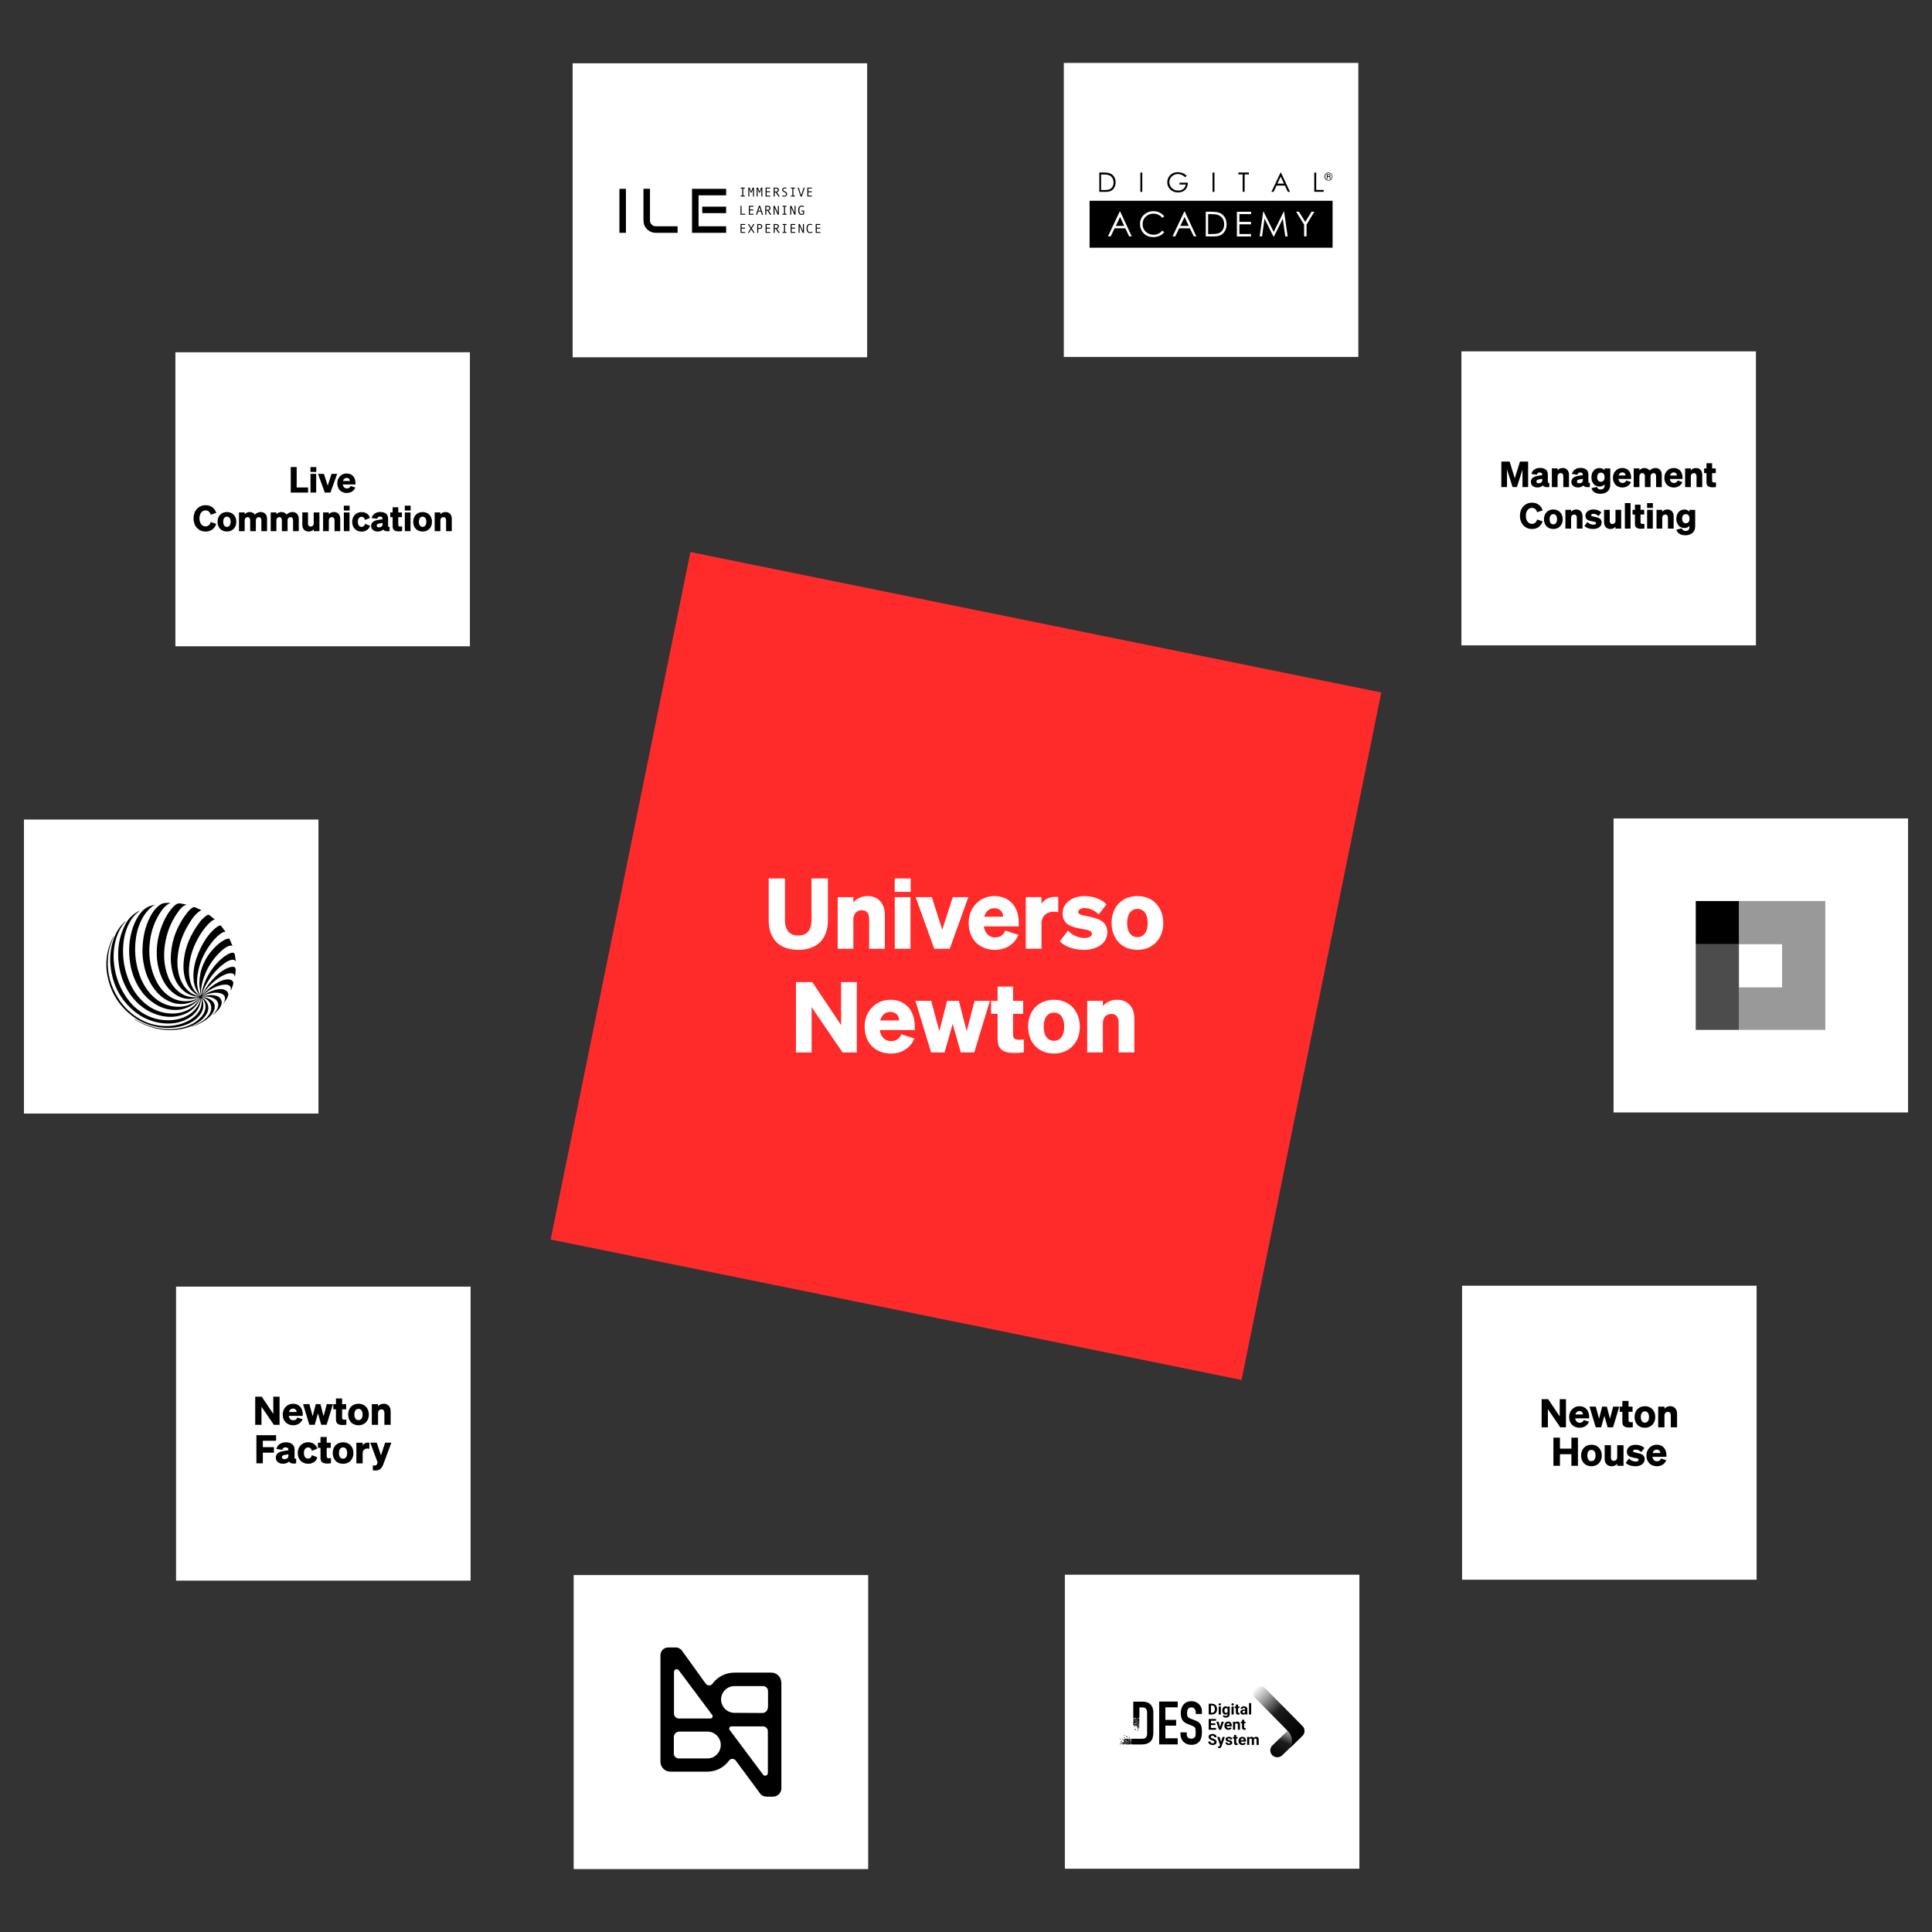 <?xml version="1.0" encoding="UTF-8"?> <svg xmlns="http://www.w3.org/2000/svg" xmlns:xlink="http://www.w3.org/1999/xlink" id="Livello_1" viewBox="0 0 700 700"><rect x="0" y="0" width="700" height="700" fill="#333333" stroke="none"/><defs><clipPath id="clippath"><rect x="224.43" y="67.93" width="72.79" height="16.52" style="fill:none; stroke-width:0px;"></rect></clipPath><clipPath id="clippath-1"><rect x="405.71" y="610.94" width="66.93" height="25.74" style="fill:none; stroke-width:0px;"></rect></clipPath><clipPath id="clippath-2"><rect x="405.71" y="610.94" width="66.93" height="25.74" style="fill:none; stroke-width:0px;"></rect></clipPath><linearGradient id="Sfumatura_senza_nome_3" x1="416.69" y1="6.95" x2="411.22" y2="-6.28" gradientTransform="translate(52.5 631) scale(1 -1)" gradientUnits="userSpaceOnUse"><stop offset="0" stop-color="#fff"></stop><stop offset=".23" stop-color="#bfbfbf"></stop><stop offset=".57" stop-color="#1c1c1c"></stop><stop offset=".84" stop-color="#0c0c0c"></stop><stop offset="1" stop-color="#000"></stop></linearGradient><linearGradient id="Sfumatura_senza_nome_2" x1="418" y1=".72" x2="401.15" y2="18.25" gradientTransform="translate(52.5 631) scale(1 -1)" gradientUnits="userSpaceOnUse"><stop offset="0" stop-color="#000"></stop><stop offset=".29" stop-color="#0c0c0c"></stop><stop offset=".52" stop-color="#1c1c1c"></stop><stop offset=".77" stop-color="#999"></stop><stop offset="1" stop-color="#fff"></stop></linearGradient><clipPath id="clippath-3"><rect x="614.4" y="326.46" width="47.14" height="46.68" style="fill:none; stroke-width:0px;"></rect></clipPath></defs><rect x="207.47" y="22.93" width="106.71" height="106.52" style="fill:#fff; stroke-width:0px;"></rect><g style="clip-path:url(#clippath);"><path d="m224.43,84.35v-15.94h2.36v15.94h-2.36Z" style="stroke-width:0px;"></path><path d="m233.14,79.88v-11.48h2.36v11.48c0,.58.21,1.08.62,1.49.41.41.9.62,1.48.62h7.9v2.36h-7.9c-1.22,0-2.28-.43-3.15-1.3-.87-.87-1.3-1.92-1.3-3.15h0Z" style="stroke-width:0px;"></path><path d="m250.73,84.35v-15.94h12.37v2.36h-10v11.22h10v2.36h-12.37Zm3.71-7.12v-2.36h8.65v2.36h-8.65Z" style="stroke-width:0px;"></path><path d="m269.83,71.19h-1.46v-.33h.55v-2.56h-.55v-.33h1.46v.33h-.53v2.56h.53v.33Z" style="stroke-width:0px;"></path><path d="m273.18,71.19h-.36v-2.75l-.49,1.32h-.35l-.49-1.32v2.75h-.36v-3.21h.49l.54,1.46.53-1.46h.49v3.21Z" style="stroke-width:0px;"></path><path d="m276.21,71.19h-.36v-2.75l-.49,1.32h-.35l-.49-1.32v2.75h-.36v-3.21h.49l.54,1.46.53-1.46h.49v3.21Z" style="stroke-width:0px;"></path><path d="m279.06,71.19h-1.67v-3.21h1.66v.33h-1.29v1h1.24v.33h-1.24v1.24h1.3v.33h0Z" style="stroke-width:0px;"></path><path d="m282.5,71.19h-.47l-.94-1.46h-.41v1.46h-.37v-3.21h.91c.3,0,.55.07.72.22.18.15.27.35.27.62,0,.2-.06.37-.19.52-.13.15-.3.26-.53.31l1.02,1.54Zm-1.82-1.78h.47c.2,0,.36-.05.48-.16.12-.11.18-.24.18-.4,0-.36-.22-.54-.65-.54h-.48v1.1h0Z" style="stroke-width:0px;"></path><path d="m284.93,68.34c-.19-.06-.37-.1-.54-.1-.19,0-.35.04-.47.13-.12.09-.18.22-.18.38,0,.19.16.37.48.51.24.11.39.18.47.23.08.04.15.1.23.18.08.07.14.16.19.26.05.1.07.21.07.34,0,.31-.1.55-.31.73-.21.17-.46.26-.74.26s-.52-.06-.73-.16l.08-.32c.24.11.46.16.64.16.21,0,.38-.06.51-.16.13-.11.19-.26.19-.45,0-.14-.04-.26-.12-.36-.08-.1-.24-.2-.46-.31-.23-.1-.38-.18-.45-.22-.06-.04-.13-.09-.2-.16-.07-.07-.12-.14-.15-.23s-.06-.18-.06-.28c0-.26.1-.47.28-.62.19-.15.43-.22.73-.22.21,0,.43.03.64.1l-.08.32h0Z" style="stroke-width:0px;"></path><path d="m287.99,71.19h-1.46v-.33h.55v-2.56h-.55v-.33h1.46v.33h-.53v2.56h.53v.33Z" style="stroke-width:0px;"></path><path d="m291.57,67.99l-1.05,3.21h-.45l-1.05-3.21h.39l.88,2.78.88-2.78h.39Z" style="stroke-width:0px;"></path><path d="m294.19,71.19h-1.67v-3.21h1.66v.33h-1.29v1h1.24v.33h-1.24v1.24h1.3v.33h0Z" style="stroke-width:0px;"></path><path d="m270.05,77.79h-1.75v-3.21h.37v2.88h1.37v.33Z" style="stroke-width:0px;"></path><path d="m273,77.79h-1.67v-3.21h1.66v.33h-1.29v.99h1.24v.33h-1.24v1.24h1.3v.33h0Z" style="stroke-width:0px;"></path><path d="m276.45,77.79h-.39l-.35-1.12h-1.05l-.36,1.12h-.39l1.05-3.21h.45l1.05,3.21h0Zm-.85-1.45l-.42-1.33-.42,1.33h.84Z" style="stroke-width:0px;"></path><path d="m279.47,77.79h-.47l-.94-1.46h-.41v1.46h-.37v-3.21h.91c.3,0,.55.07.72.22.18.15.27.35.27.62,0,.2-.06.37-.19.52-.13.15-.31.26-.53.31l1.02,1.54Zm-1.82-1.78h.47c.2,0,.36-.05.48-.16.12-.11.18-.24.18-.41,0-.36-.22-.54-.65-.54h-.48v1.1h0Z" style="stroke-width:0px;"></path><path d="m282.19,77.79h-.41l-1.15-2.53v2.53h-.37v-3.21h.42l1.16,2.51v-2.51h.36v3.21Z" style="stroke-width:0px;"></path><path d="m284.97,77.79h-1.46v-.33h.55v-2.56h-.55v-.33h1.46v.33h-.53v2.56h.53v.33Z" style="stroke-width:0px;"></path><path d="m288.24,77.79h-.41l-1.15-2.53v2.53h-.37v-3.21h.42l1.16,2.51v-2.51h.36v3.21Z" style="stroke-width:0px;"></path><path d="m291.34,77.56c-.26.19-.55.29-.87.29-.42,0-.73-.14-.95-.43-.21-.28-.32-.69-.32-1.24s.1-.94.31-1.23c.21-.29.52-.44.96-.44.16,0,.31.02.46.06.15.04.27.09.37.16l-.12.29c-.21-.12-.45-.18-.7-.18-.29,0-.51.11-.66.32-.14.22-.22.55-.22,1.02,0,.89.29,1.34.87,1.34.22,0,.39-.04.5-.14v-.79h-.58v-.32h.95v1.29h0Z" style="stroke-width:0px;"></path><path d="m269.98,84.38h-1.67v-3.21h1.66v.33h-1.29v.99h1.24v.33h-1.24v1.24h1.3v.33h0Z" style="stroke-width:0px;"></path><path d="m273.39,84.38h-.41l-.81-1.31-.81,1.31h-.41l1.02-1.63-1.02-1.57h.43l.79,1.27.79-1.27h.41l-1,1.57,1.03,1.63Z" style="stroke-width:0px;"></path><path d="m274.36,81.17h.81c.31,0,.55.08.74.23.18.15.28.37.28.64s-.09.49-.28.65-.43.24-.72.24h-.46v1.44h-.37v-3.21Zm.37,1.44h.41c.44,0,.66-.18.66-.55,0-.17-.06-.3-.18-.41-.12-.1-.27-.16-.46-.16h-.42v1.12h0Z" style="stroke-width:0px;"></path><path d="m279.06,84.38h-1.67v-3.21h1.66v.33h-1.29v.99h1.24v.33h-1.24v1.24h1.3v.33h0Z" style="stroke-width:0px;"></path><path d="m282.5,84.38h-.47l-.94-1.46h-.41v1.46h-.37v-3.21h.91c.3,0,.55.07.72.22.18.15.27.35.27.62,0,.2-.06.37-.19.52-.13.15-.3.26-.53.31l1.02,1.54Zm-1.82-1.78h.47c.2,0,.36-.05.48-.16.12-.11.18-.24.18-.41,0-.36-.22-.54-.65-.54h-.48v1.1h0Z" style="stroke-width:0px;"></path><path d="m284.97,84.38h-1.46v-.33h.55v-2.56h-.55v-.33h1.46v.33h-.53v2.56h.53v.33Z" style="stroke-width:0px;"></path><path d="m288.14,84.38h-1.67v-3.21h1.66v.33h-1.29v.99h1.24v.33h-1.24v1.24h1.3v.33h0Z" style="stroke-width:0px;"></path><path d="m291.27,84.38h-.41l-1.15-2.53v2.53h-.37v-3.21h.42l1.16,2.51v-2.51h.36v3.21Z" style="stroke-width:0px;"></path><path d="m294.37,84.18c-.25.17-.54.26-.87.26-.41,0-.73-.14-.95-.43-.22-.29-.33-.7-.33-1.24s.1-.93.31-1.22c.21-.29.53-.44.96-.44.16,0,.31.02.46.06.15.04.27.09.37.16l-.12.29c-.21-.12-.45-.18-.7-.18-.3,0-.51.11-.66.32-.14.22-.22.55-.22,1.02,0,.89.29,1.34.88,1.34.25,0,.5-.08.76-.23l.12.29h0Z" style="stroke-width:0px;"></path><path d="m297.22,84.38h-1.67v-3.21h1.66v.33h-1.29v.99h1.24v.33h-1.24v1.24h1.3v.33h0Z" style="stroke-width:0px;"></path></g><rect x="207.85" y="570.68" width="106.71" height="106.52" style="fill:#fff; stroke-width:0px;"></rect><rect x="385.82" y="570.55" width="106.71" height="106.52" style="fill:#fff; stroke-width:0px;"></rect><rect x="385.44" y="22.8" width="106.71" height="106.52" style="fill:#fff; stroke-width:0px;"></rect><rect x="529.5" y="127.31" width="106.71" height="106.52" style="fill:#fff; stroke-width:0px;"></rect><rect x="63.55" y="127.64" width="106.71" height="106.52" style="fill:#fff; stroke-width:0px;"></rect><rect x="584.62" y="296.54" width="106.71" height="106.52" style="fill:#fff; stroke-width:0px;"></rect><rect x="529.74" y="465.84" width="106.71" height="106.52" style="fill:#fff; stroke-width:0px;"></rect><rect x="63.79" y="466.17" width="106.71" height="106.52" style="fill:#fff; stroke-width:0px;"></rect><rect x="8.67" y="296.94" width="106.71" height="106.52" style="fill:#fff; stroke-width:0px;"></rect><rect x="222.91" y="222.28" width="254.17" height="255.43" transform="translate(-62.71 623.26) rotate(-78.51)" style="fill:#ff2b2b; stroke-width:0px;"></rect><path d="m289.24,344.15c-6.78,0-10.72-3.9-10.72-10.68v-15.19h5.89v15.05c0,3.69,1.7,5.64,4.83,5.64s4.79-1.95,4.79-5.64v-15.05h5.93v15.19c0,6.78-3.94,10.68-10.72,10.68Zm19.95-.39h-5.68v-18.7h5.68v1.88c1.24-1.42,3.05-2.27,5.15-2.27,3.8,0,6.25,2.63,6.25,6.74v12.35h-5.68v-10.72c0-2.09-.92-3.26-2.63-3.26-1.81,0-3.09,1.31-3.09,3.3v10.68Zm20.76-20.62h-5.78v-4.86h5.78v4.86Zm-5.75,1.92h5.68v18.7h-5.68v-18.7Zm26.64,0l-6.74,18.7h-5.61l-6.74-18.7h5.85l3.8,11.78,3.8-11.78h5.64Zm9.6,19.09c-2.8,0-5.18-.99-6.92-2.73-1.67-1.74-2.55-4.22-2.55-7.03s.92-5.07,2.63-6.88c1.7-1.85,4.08-2.84,6.74-2.84s4.93.96,6.53,2.77c1.42,1.67,2.24,4.01,2.24,6.71v1.49h-12.67c.39,2.52,1.92,4.01,4.08,4.01,1.85,0,3.16-.89,3.69-2.48l4.76,1.53c-1.31,3.41-4.58,5.46-8.52,5.46Zm-.18-15.08c-1.81,0-3.09,1.1-3.66,3.09h6.88c-.04-1.85-1.28-3.09-3.23-3.09Zm21.92-4.12c.39,0,.67.04,1.24.07v5.46c-.6-.11-.99-.14-1.67-.14-2.59,0-4.4,1.67-4.4,4.22v9.19h-5.68v-18.7h5.68v2.45c.89-1.56,2.73-2.55,4.83-2.55Zm10.52,19.2c-1.77,0-3.48-.28-5.08-.85-1.6-.57-2.8-1.31-3.62-2.27l2.94-3.83c1.46,1.6,3.87,2.66,5.96,2.66,1.67,0,2.73-.6,2.73-1.49,0-.74-.43-1.13-1.74-1.45l-.57-.11c-.21-.04-.85-.18-1.92-.36-2.38-.46-3.51-.89-4.4-1.45-1.31-.89-1.99-2.2-1.99-4.01s.74-3.37,2.24-4.54c1.49-1.17,3.41-1.77,5.75-1.77,3.16,0,6.25,1.17,7.91,2.98l-2.84,3.66c-1.42-1.45-3.26-2.31-5.11-2.31-1.38,0-2.27.53-2.27,1.38,0,.6.36.92,1.38,1.21l1.99.39c2.73.57,3.83.96,4.83,1.53,1.56.96,2.31,2.31,2.31,4.19s-.78,3.51-2.38,4.68c-1.6,1.17-3.62,1.77-6.14,1.77Zm26.22-16.71c1.67,1.81,2.55,4.19,2.55,6.99s-.89,5.22-2.55,6.95c-1.67,1.81-4.08,2.77-6.81,2.77s-5.15-.96-6.85-2.77c-1.6-1.74-2.52-4.15-2.52-6.95s.92-5.25,2.52-6.99c1.7-1.81,4.12-2.77,6.85-2.77s5.15.96,6.81,2.77Zm-6.81,1.88c-2.31,0-3.73,1.88-3.73,5.11s1.42,5.11,3.73,5.11,3.73-1.88,3.73-5.11-1.42-5.11-3.73-5.11Zm-107.36,26.53h5.68v25.48h-5.15l-11.21-16.43v16.43h-5.68v-25.48h5.93l10.43,15.58v-15.58Zm18,25.87c-2.8,0-5.18-.99-6.92-2.73-1.67-1.74-2.55-4.22-2.55-7.03s.92-5.07,2.63-6.88c1.7-1.85,4.08-2.84,6.74-2.84s4.93.96,6.53,2.77c1.42,1.67,2.24,4.01,2.24,6.71v1.49h-12.67c.39,2.52,1.92,4.01,4.08,4.01,1.85,0,3.16-.89,3.69-2.48l4.76,1.53c-1.31,3.41-4.58,5.46-8.52,5.46Zm-.18-15.08c-1.81,0-3.09,1.1-3.66,3.09h6.88c-.04-1.85-1.28-3.09-3.23-3.09Zm17.78,6.96l2.8-10.97h4.26l2.84,10.97,2.87-10.97h5.54l-5.68,18.7h-4.86l-2.95-10.36-2.95,10.36h-4.86l-5.68-18.7h5.71l2.95,10.97Zm27.17,7.91c-4.29,0-6.07-1.53-6.07-5.18v-9.01h-2.38v-4.68h2.38v-5.18h5.61v5.18h3.66v4.68h-3.66v7.56c0,1.31.53,1.85,2.24,1.85.53,0,.78,0,1.63-.11v4.65c-1.24.18-2.27.25-3.41.25Zm21.16-16.5c1.67,1.81,2.56,4.19,2.56,6.99s-.89,5.22-2.56,6.95c-1.67,1.81-4.08,2.77-6.81,2.77s-5.15-.96-6.85-2.77c-1.6-1.74-2.52-4.15-2.52-6.95s.92-5.25,2.52-6.99c1.7-1.81,4.12-2.77,6.85-2.77s5.15.96,6.81,2.77Zm-6.81,1.88c-2.31,0-3.73,1.88-3.73,5.11s1.42,5.11,3.73,5.11,3.73-1.88,3.73-5.11-1.42-5.11-3.73-5.11Zm17.72,14.44h-5.68v-18.7h5.68v1.88c1.24-1.42,3.05-2.27,5.15-2.27,3.8,0,6.25,2.63,6.25,6.74v12.35h-5.68v-10.72c0-2.09-.92-3.26-2.63-3.26-1.81,0-3.09,1.31-3.09,3.3v10.68Z" style="fill:#fff; stroke-width:0px;"></path><g style="clip-path:url(#clippath-1);"><g style="clip-path:url(#clippath-2);"><path d="m460.97,635.93c.98.99,2.6,1.01,3.6.04l7.3-7.02c1.01-.97,1.03-2.56.05-3.55s-2.6-1.01-3.6-.04l-7.3,7.02c-1.01.97-1.03,2.56-.05,3.55Z" style="fill:url(#Sfumatura_senza_nome_3); stroke-width:0px;"></path><path d="m458.4,611.7c-.98-.99-2.6-1.01-3.6-.05-1,.96-1.02,2.56-.04,3.55l9.98,10.1c.98.99.8.81,1.78,1.8,2.21,2.24,1.82,5.26.82,6.22l4.55-4.38c1-.96,1.02-2.56.04-3.55l-13.52-13.7Z" style="fill:url(#Sfumatura_senza_nome_2); stroke-width:0px;"></path><path d="m437.94,621.19v-3.9h1.22c.35,0,.66.08.93.23.27.15.49.37.64.66.15.29.23.61.23.97v.18c0,.36-.08.69-.23.97-.15.28-.37.5-.64.66-.27.15-.58.23-.93.23h-1.22,0Zm.82-3.25v2.61h.4c.32,0,.56-.1.73-.31.17-.21.25-.5.26-.88v-.21c0-.4-.08-.7-.25-.9-.17-.21-.41-.31-.73-.31h-.4Z" style="stroke-width:0px;"></path><path d="m441.5,617.54c0-.11.04-.21.12-.29.08-.07.19-.11.32-.11s.24.04.32.11c.08.08.12.17.12.29s-.04.22-.12.29c-.08.07-.19.11-.32.11s-.24-.04-.32-.11c-.08-.08-.12-.17-.12-.29Zm.84,3.65h-.79v-2.9h.79v2.9Z" style="stroke-width:0px;"></path><path d="m442.86,619.72c0-.45.11-.8.32-1.08.22-.27.5-.41.87-.41.32,0,.57.11.76.33l.03-.27h.71v2.8c0,.25-.06.48-.18.66-.11.19-.28.33-.49.43-.21.1-.46.15-.74.15-.22,0-.42-.04-.63-.13-.21-.09-.36-.2-.46-.33l.35-.47c.2.22.43.33.71.33.21,0,.37-.06.49-.17.11-.11.17-.26.17-.47v-.15c-.18.2-.42.3-.71.3-.36,0-.64-.14-.86-.41-.22-.27-.33-.63-.33-1.09v-.03h0Zm.78.06c0,.26.05.47.16.62.11.15.25.22.44.22.24,0,.41-.09.52-.26v-1.22c-.1-.18-.27-.26-.51-.26-.19,0-.34.08-.45.23-.11.15-.16.38-.16.68Z" style="stroke-width:0px;"></path><path d="m446.16,617.54c0-.11.04-.21.12-.29.08-.07.19-.11.32-.11s.24.04.32.11c.08.08.12.17.12.29s-.04.22-.12.29c-.08.07-.19.11-.32.11s-.24-.04-.32-.11c-.08-.08-.12-.17-.12-.29Zm.84,3.65h-.79v-2.9h.79v2.9Z" style="stroke-width:0px;"></path><path d="m448.57,617.58v.71h.5v.57h-.5v1.45c0,.11.02.18.06.23.04.05.12.07.24.07.09,0,.17,0,.23-.02v.59c-.15.05-.32.07-.48.07-.55,0-.83-.27-.84-.82v-1.56h-.43v-.57h.43v-.71h.78Z" style="stroke-width:0px;"></path><path d="m451.22,621.19c-.03-.07-.06-.15-.08-.26-.19.21-.44.31-.74.31-.29,0-.53-.08-.71-.25-.19-.17-.29-.37-.29-.62,0-.31.11-.54.35-.71.23-.17.57-.25,1-.25h.36v-.17c0-.13-.03-.24-.1-.32-.07-.08-.18-.12-.33-.12-.13,0-.23.03-.31.09-.07.06-.11.15-.11.26h-.78c0-.17.05-.32.16-.47.11-.15.25-.26.45-.34.19-.08.41-.12.65-.12.36,0,.65.09.86.27.21.18.32.43.32.75v1.26c0,.27.04.48.11.62v.05h-.79Zm-.65-.54c.11,0,.22-.02.32-.07.1-.05.17-.12.22-.21v-.5h-.29c-.39,0-.6.13-.63.4v.05c0,.1.03.18.1.24.07.06.17.09.28.09Z" style="stroke-width:0px;"></path><path d="m453.33,621.19h-.79v-4.12h.79v4.12Z" style="stroke-width:0px;"></path><path d="m440.32,625.01h-1.57v1.05h1.84v.65h-2.65v-3.9h2.65v.65h-1.83v.93h1.57v.63h0Z" style="stroke-width:0px;"></path><path d="m442.05,625.76l.55-1.96h.82l-.99,2.9h-.75l-.99-2.9h.82l.55,1.96h0Z" style="stroke-width:0px;"></path><path d="m445.08,626.75c-.43,0-.78-.13-1.05-.39-.27-.26-.41-.61-.41-1.04v-.07c0-.29.06-.55.17-.78.11-.23.27-.41.49-.53.21-.13.45-.19.71-.19.4,0,.72.13.95.38.23.25.35.61.35,1.06v.31h-1.87c.02.19.1.34.23.46.13.11.29.17.49.17.3,0,.54-.11.71-.33l.38.43c-.12.17-.27.29-.48.38-.2.09-.42.14-.67.14Zm-.09-2.39c-.15,0-.28.05-.38.15-.1.1-.16.25-.19.45h1.09v-.06c0-.17-.05-.3-.14-.4-.09-.09-.22-.14-.38-.14h0Z" style="stroke-width:0px;"></path><path d="m447.46,623.8l.02.34c.21-.26.49-.39.85-.39.31,0,.54.09.7.27.15.18.23.45.24.81v1.88h-.78v-1.85c0-.17-.03-.29-.11-.36-.07-.07-.19-.11-.36-.11-.22,0-.39.09-.5.28v2.05h-.78v-2.9h.74,0Z" style="stroke-width:0px;"></path><path d="m450.79,623.09v.71h.5v.57h-.5v1.45c0,.11.02.18.06.23.04.05.12.07.24.07.09,0,.17,0,.23-.02v.59c-.15.05-.31.07-.47.07-.55,0-.83-.27-.84-.82v-1.56h-.43v-.57h.43v-.71h.78Z" style="stroke-width:0px;"></path><path d="m439.99,631.19c0-.15-.05-.27-.16-.35-.11-.08-.3-.17-.59-.26-.28-.09-.51-.18-.67-.27-.45-.24-.68-.56-.68-.97,0-.21.06-.4.18-.57.12-.17.29-.29.52-.39.22-.09.48-.14.76-.14s.53.05.75.15c.22.1.4.25.52.43.12.18.18.4.18.63h-.82c0-.18-.06-.32-.17-.42-.11-.1-.27-.15-.48-.15s-.36.04-.46.13c-.11.08-.17.19-.17.33s.06.23.19.32c.13.09.32.17.57.24.46.14.8.31,1.01.52s.32.46.32.76c0,.34-.13.6-.39.79-.26.19-.61.29-1.05.29-.3,0-.58-.06-.83-.17-.25-.11-.44-.26-.57-.45-.13-.19-.19-.41-.19-.66h.82c0,.43.26.65.78.65.19,0,.34-.04.45-.11.11-.08.16-.18.16-.33h0Z" style="stroke-width:0px;"></path><path d="m442.41,631.12l.54-1.8h.84l-1.18,3.35-.06.15c-.18.38-.46.57-.87.57-.11,0-.23-.02-.35-.05v-.59h.12c.15,0,.26-.02.33-.06.08-.05.13-.12.17-.22l.09-.24-1.03-2.91h.85l.55,1.8Z" style="stroke-width:0px;"></path><path d="m445.7,631.42c0-.1-.05-.17-.14-.22-.1-.06-.25-.1-.46-.15-.7-.14-1.05-.43-1.05-.88,0-.26.11-.48.33-.65.22-.17.5-.26.85-.26.37,0,.67.09.9.26.22.17.34.4.34.68h-.78c0-.11-.03-.2-.11-.27-.07-.07-.18-.11-.34-.11-.13,0-.24.03-.31.09-.07.06-.11.13-.11.22,0,.09.04.15.13.21.08.05.22.1.42.14.19.04.36.08.49.13.42.15.62.41.62.78,0,.26-.11.48-.34.64-.23.17-.53.25-.89.25-.25,0-.46-.05-.66-.13-.19-.09-.34-.21-.45-.36-.11-.15-.16-.31-.16-.49h.74c0,.14.06.24.15.31.1.07.22.11.38.11.15,0,.26-.03.34-.09.08-.06.11-.13.11-.22v.02Z" style="stroke-width:0px;"></path><path d="m447.91,628.6v.72h.5v.57h-.5v1.45c0,.11.02.18.06.23.04.05.12.07.24.07.09,0,.17,0,.23-.02v.59c-.15.05-.31.07-.47.07-.55,0-.83-.27-.84-.82v-1.56h-.43v-.57h.43v-.72h.78Z" style="stroke-width:0px;"></path><path d="m450.2,632.27c-.43,0-.78-.13-1.05-.39-.27-.26-.41-.61-.41-1.04v-.07c0-.29.06-.55.17-.78.11-.23.27-.41.49-.53.21-.13.45-.19.71-.19.4,0,.72.13.95.38.23.25.35.61.35,1.06v.31h-1.87c.02.19.1.34.23.46.13.11.29.17.49.17.3,0,.54-.11.71-.33l.38.43c-.12.17-.27.29-.48.38-.2.09-.42.14-.67.14Zm-.09-2.39c-.15,0-.28.05-.38.15-.1.1-.16.25-.19.45h1.09v-.06c0-.17-.05-.3-.14-.4-.09-.09-.22-.14-.38-.14h0Z" style="stroke-width:0px;"></path><path d="m452.59,629.32l.02.33c.21-.25.49-.38.85-.38.38,0,.64.15.78.44.21-.3.5-.44.88-.44.32,0,.56.09.71.27.16.18.23.46.23.83v1.85h-.79v-1.85c0-.17-.03-.29-.1-.36-.06-.08-.18-.11-.34-.11-.23,0-.4.11-.49.33v1.99h-.78v-1.85c0-.17-.03-.29-.1-.37-.07-.07-.18-.11-.34-.11-.22,0-.38.09-.49.27v2.05h-.78v-2.9h.74Z" style="stroke-width:0px;"></path><path d="m407.49,629.7h-.26v-.25h.26v.25Zm1.79,0v-.25h-.26v.25h.26Zm-.77-.25v-.25h-.26v.25h.26Zm-.51-.5v.25h.26v-.25h-.26Zm-.51-.25h-.26v.25h.26v-.25Zm3.62-2.35v.25h.26v-.25h-.26Zm.51.5v-.25h-.26v.25h.26Zm.51.25h.26v-.25h-.26v.25Zm-6.16,2.86h-.26v.23h.26v-.23Zm-.26,2.07h.26v-.26h-.26v.26Zm.51-1.05h-.26v.26h.26v-.26Zm.26-.26h-.26v.26h.26v-.26Zm.26-.76h-.26v.23h.26v-.23Zm10.13-12.4c.67.7,1.01,1.69,1.01,2.97v7.27c0,1.45-.36,2.53-1.08,3.22-.71.69-1.75,1.03-3.08,1.03h-3.76v-.27h-.26v.26h-1.79v-.26h-.26v.26h-.26v-.26h-.26v.26h-.51v-.26h-.51v-.26h.51v-.26h.51v.26h.26v-.26h-.25v-.26h.26v-.26h-.26v-.26h-.26v-.26h.26v.26h.26v-.49h1.28v.23h.26v-.23h.51v.23h.26v-.23h4.16c.63-.01,1.08-.17,1.35-.48.26-.31.4-.8.4-1.47v-7.48c0-.61-.13-1.08-.38-1.42-.25-.33-.71-.5-1.37-.5h-1.04v3.76h-.32v.27h.27v1.91h-.27v.27h.27v.27h-.27v.27h.27v.54h-.27v-.27h-.27v.27h.27v.54h-.27v-.54h-.27v-.54h-.27v-.27h-.27v.27h-.27v.27h-.27v-.27h.27v-.27h-.56v-1.37h.27v-.27h-.27v-.54h.28v-.27h-.27v-6.13h3.34c1.29,0,2.28.35,2.95,1.05h0Zm-5.46,5.08h.27v-.27h-.27v.27Zm0,1.37h.27v-.27h-.27v.27Zm0-.54v-.27h-.27v.27h.27Zm0-.82h-.27v.27h.28v-.27h0Zm-.55,0h.27v-.27h-.27v.27Zm.27,1.91v-.27h-.27v.27h.27Zm.27,0h-.27v.27h.27v-.27Zm.27-.27h-.27v.27h.27v-.27Zm.28-.27h-.27v.27h.27v-.27Zm0-.82h-.27v.27h.27v-.27Zm0-.27h.27v-.27h-.27v.27Zm.27,2.18h-.27v.27h.27v-.27Zm0-.55h-.27v.27h.27v-.27Zm.27-.54h-.27v.27h.27v-.27Zm0-.27v-.27h-.27v.27h.27Zm-5.62,7.77h-.26v.26h.26v-.26Zm1.02-.26h-.26v.26h.26v-.26Zm0-.79h-.26v.26h.26v-.26Zm0,0h.26v-.26h-.26v.26Zm.51,1.05h-.26v.26h.26v-.26Zm0-.53h-.26v-.26h-.26v.26h.26v.26h.26v-.26Zm.26-.26h-.26v.26h.26v-.26Zm.26.79h-.26v.26h.26v-.26Zm.26-.53h-.26v.26h.26v-.26Zm0-.53h-.26v.26h.26v-.26Zm.51.79h-.26v.26h.26v-.26Zm0-.79h-.26v.26h.26v-.26Zm.26.26h-.26v.26h.26v-.26Zm0-.53h-.26v.26h.26v-.26Zm10.04,1.85h6.72v-2.23h-4.47v-4.56h3.89v-2.09h-3.89v-4.56h4.47v-2.09h-6.72v15.53Zm15.48-11.06v-1.09c0-.9-.34-1.7-1.02-2.4-.34-.33-.74-.61-1.21-.81-.46-.21-.98-.3-1.54-.3-.66,0-1.24.11-1.72.34-.48.22-.88.53-1.18.9-.33.38-.57.83-.73,1.35-.16.53-.25,1.08-.25,1.66,0,.97.17,1.79.5,2.43.33.65.98,1.17,1.96,1.56l1.61.65c.28.11.5.22.68.33s.3.24.41.4c.09.16.15.37.18.64.03.26.05.59.05,1,0,.35-.01.66-.03.95-.02.29-.09.53-.21.73-.12.21-.29.36-.5.47-.21.11-.52.17-.9.17-.58,0-.98-.17-1.23-.49-.25-.33-.37-.69-.37-1.1v-.7h-2.25v.83c0,.53.1,1.01.3,1.45.2.45.47.84.81,1.17.34.34.74.59,1.22.78.47.19.98.29,1.53.29.72,0,1.33-.11,1.84-.35.5-.23.91-.55,1.22-.96.3-.4.51-.87.64-1.43.13-.56.2-1.17.2-1.82,0-.57-.03-1.07-.09-1.52-.06-.45-.17-.84-.33-1.19-.18-.33-.42-.63-.73-.88-.31-.25-.71-.47-1.22-.66l-1.73-.68c-.3-.11-.53-.24-.7-.35-.17-.11-.3-.26-.39-.42-.09-.16-.14-.34-.17-.54-.02-.21-.03-.46-.03-.77,0-.26.02-.51.07-.75.05-.24.13-.45.25-.64.12-.17.27-.32.46-.43.19-.11.44-.17.76-.17.58,0,.98.18,1.23.56.25.37.37.81.37,1.32v.5h2.26Z" style="stroke-width:0px;"></path></g></g><path d="m84.42,350.31c-.57-.04-1.11.1-1.64.3-1.66.62-3.03,1.66-4.31,2.83-1.94,1.78-3.51,3.85-4.8,6.12-.19.34-.38.69-.58,1.03.43-1.58,1.09-3.06,1.92-4.46,1.62-2.76,3.63-5.18,6.26-7.07.73-.53,1.5-1.01,2.39-1.23.62-.16,1.25-.23,1.68.44.09-.14.06-.27.04-.39-.09-.66-.18-1.31-.3-1.97-.1-.59-.45-.81-1.06-.7-.59.11-1.13.35-1.65.65-1.57.9-2.87,2.11-4.06,3.45-2.47,2.78-4.16,5.95-5.05,9.54-.13.52-.23,1.05-.36,1.63-.06-.25-.08-.5-.08-.76.02-1.41.21-2.8.59-4.16,1.21-4.27,3.45-7.94,6.73-10.98.74-.69,1.55-1.29,2.49-1.72.5-.22,1.01-.36,1.54-.11.03-.15-.04-.26-.09-.37-.23-.57-.47-1.15-.71-1.72-.24-.59-.42-.68-1.05-.51-.12.03-.24.07-.36.12-1.47.59-2.66,1.57-3.78,2.64-1.92,1.82-3.44,3.99-4.48,6.4-.92,2.1-1.41,4.36-1.46,6.65-.03,1.3.16,2.58.38,3.85.06.38.19.76.14,1.16-.04-.08-.07-.17-.11-.25-1.34-2.31-1.44-4.82-1.09-7.35.53-3.93,2.05-7.5,4.33-10.76,1.13-1.62,2.4-3.12,4.03-4.3.44-.32.9-.63,1.47-.69.26-.02.27-.1.13-.28-.41-.53-.8-1.07-1.21-1.6-.39-.51-.5-.53-1.09-.23-.77.39-1.42.94-2.03,1.54-1.88,1.85-3.31,4.01-4.45,6.36-1.2,2.49-2.14,5.06-2.51,7.82-.2,1.5-.22,3,0,4.5.29,1.94,1.1,3.65,2.37,5.16-.25-.09-.45-.26-.65-.42-1.53-1.24-2.46-2.86-2.97-4.71-.87-3.18-.57-6.36.22-9.51.57-2.28,1.51-4.43,2.67-6.49s2.51-3.97,4.27-5.59c.42-.38.86-.75,1.42-.92.28-.09.21-.16.05-.29-.49-.39-.97-.79-1.47-1.17-.65-.5-.71-.5-1.39-.02-.04.03-.07.05-.11.08-.92.68-1.72,1.49-2.39,2.4-3.15,4.26-5.29,8.92-5.71,14.25-.19,2.42,0,4.79.88,7.07.81,2.14,2.15,3.85,4.19,4.99.26.15.53.27.79.41-1.82-.26-3.34-1.1-4.6-2.37-1.59-1.61-2.53-3.57-3.04-5.74-.42-1.83-.57-3.72-.43-5.59.11-1.56.35-3.11.73-4.63.69-2.87,1.92-5.53,3.47-8.04,1.15-1.86,2.37-3.68,4.38-4.82-.05-.09-.17-.12-.27-.16-.57-.26-1.15-.5-1.71-.78-.48-.24-.89-.18-1.32.11-.7.47-1.26,1.08-1.78,1.72-1.44,1.8-2.6,3.78-3.57,5.87-1.54,3.32-2.3,6.82-2.38,10.46-.02,1.14.07,2.27.26,3.39.45,2.72,1.33,5.26,3.17,7.4,1.38,1.62,3.1,2.71,5.23,3.15.54.11,1.08.14,1.62.24-.2.05-.41.08-.61.1-.22.02-.43.05-.65.06-2.86.09-5.25-.95-7.2-2.98-1.58-1.64-2.59-3.61-3.26-5.76-1.01-3.25-1.19-6.56-.74-9.91.59-4.42,2.11-8.51,4.74-12.16.8-1.12,1.61-2.26,3.05-2.71,0,0,0-.03.01-.06-.65-.17-1.33-.24-1.98-.39-.73-.17-1.33.03-1.89.45-.63.46-1.15,1.03-1.63,1.63-1.16,1.44-2.07,3.01-2.81,4.7-1.43,3.24-2.26,6.6-2.39,10.12-.1,2.68.22,5.32,1.04,7.89.86,2.69,2.16,5.13,4.29,7.07,2.79,2.53,6.01,3.28,9.66,2.25.14-.04.27-.08.43-.12-.02.13-.1.14-.15.17-1.32.73-2.8,1.15-4.32,1.22-3.07.15-5.67-.9-7.89-2.95-1.7-1.58-2.93-3.48-3.82-5.59-1.79-4.2-2.27-8.57-1.73-13.06.48-4.02,1.82-7.75,4.16-11.1.72-1.03,1.57-1.96,2.69-2.62.18-.11.39-.19.65-.31-.64-.03-1.18.05-1.73.05-.87,0-1.6.29-2.28.8-1.59,1.19-2.68,2.77-3.54,4.5-1.78,3.58-2.5,7.41-2.63,11.36-.05,1.61.07,3.22.33,4.8.46,2.8,1.31,5.47,2.77,7.93,1.34,2.27,3.03,4.23,5.34,5.6,3.56,2.11,7.18,2.17,10.83.21.45-.24.87-.52,1.39-.82-.24.29-.52.55-.82.77-2.51,2.05-5.39,2.8-8.59,2.35-2.98-.42-5.51-1.76-7.63-3.84-1.92-1.87-3.3-4.1-4.3-6.57-1.67-4.15-2.27-8.46-1.87-12.9.23-2.62.82-5.15,1.94-7.55.94-2.02,2.21-3.8,3.95-5.24.35-.29.75-.51,1.14-.74-.03-.02-.07-.02-.11-.01-.21.05-.42.12-.63.17-1.67.4-3.08,1.22-4.19,2.53-1.28,1.51-2.18,3.22-2.85,5.05-1.42,3.88-1.8,7.88-1.37,11.96.29,2.78.99,5.47,2.18,8.02,1.32,2.84,3.13,5.31,5.65,7.24,2.68,2.06,5.68,3.26,9.13,3.14,2.52-.09,4.75-.95,6.71-2.51.69-.55,1.28-1.2,1.91-1.92-.02.06-.03.12-.06.17-1.07,1.86-2.54,3.32-4.48,4.29-2.37,1.19-4.89,1.47-7.49,1.14-3.36-.43-6.23-1.9-8.67-4.17-2.61-2.42-4.37-5.38-5.56-8.68-1.4-3.89-1.95-7.89-1.6-12.01.18-2.11.6-4.16,1.39-6.13.95-2.38,2.32-4.46,4.45-5.99.03-.02.08-.05.04-.11-.03,0-.06.01-.09.02-2.32,1.12-4.02,2.86-5.17,5.13-2.21,4.34-2.82,8.94-2.32,13.72.26,2.44.89,4.83,1.85,7.1,1.25,2.96,2.98,5.59,5.39,7.77,2.07,1.87,4.44,3.24,7.14,4.03,2.4.7,4.83.88,7.29.34,3.56-.79,6.23-2.72,7.79-6.02.07-.14.13-.28.21-.43.08.11.03.19.01.28-.17.87-.51,1.71-.98,2.47-1.51,2.47-3.8,3.9-6.54,4.71-1.89.55-3.82.64-5.78.48-2.14-.17-4.22-.75-6.14-1.7-3.23-1.6-5.74-4-7.7-6.95-2.67-4.02-4.05-8.46-4.32-13.24-.11-1.9.03-3.8.4-5.67.58-2.88,1.69-5.53,3.58-7.83.15-.19.31-.38.46-.57-.4.26-.71.61-1.04.94-1.54,1.58-2.62,3.43-3.36,5.48-1.29,3.58-1.58,7.26-1.06,11,.68,4.81,2.51,9.12,5.8,12.79,3.55,3.96,7.94,6.42,13.35,6.92,3.01.27,5.9-.17,8.57-1.61,2.48-1.34,4.2-3.3,4.78-6.1.1-.48.14-.97.19-1.47.14.45.21.93.21,1.4.02,1.85-.71,3.42-1.98,4.74-1.24,1.3-2.76,2.22-4.44,2.87-2.7,1.05-5.52,1.34-8.4,1.06-3.23-.32-6.17-1.44-8.85-3.23-2.77-1.85-5.01-4.2-6.74-7.01-2.63-4.26-3.88-8.87-3.58-13.87.16-2.68.82-5.31,1.94-7.75.1-.23.2-.46.3-.68-.1.06-.18.15-.23.25-.46.84-.86,1.71-1.2,2.61-1.35,3.53-1.72,7.34-1.07,11.05.93,5.48,3.45,10.14,7.65,13.88,3.63,3.22,7.89,5.09,12.79,5.47,2.57.2,5.07-.08,7.51-.89,2.15-.72,4.08-1.79,5.51-3.58,1.17-1.46,1.62-3.1,1.24-4.94-.11-.53-.32-1.02-.5-1.53,1.06,1.1,1.61,2.38,1.39,3.91-.22,1.48-1.01,2.67-2.07,3.69-1.39,1.35-3.06,2.28-4.9,2.9-2.72.91-5.52,1.12-8.36.83-3.44-.35-6.76-1.45-9.71-3.22-.26-.15-.51-.31-.82-.49.06.18.18.22.27.28,1.27.84,2.63,1.56,4.05,2.13,3.48,1.4,7.08,2.01,10.84,1.66,2.42-.23,4.73-.84,6.88-1.96,1.6-.84,3.04-1.89,4.03-3.43.87-1.34,1.18-2.75.45-4.26-.46-.94-1.19-1.64-2.05-2.23.46.08.87.27,1.27.49,1.51.83,2.34,2.05,2.22,3.79-.07.94-.47,1.76-1.04,2.49-1.13,1.47-2.67,2.4-4.32,3.18-.59.28-1.21.51-1.84.78.14.05.23-.01.32-.04,1.61-.54,3.15-1.23,4.57-2.15,1.37-.89,2.54-1.99,3.24-3.49.66-1.39.44-2.8-.59-3.68-1.09-.94-2.43-1.31-3.84-1.46.25-.11.52-.07.78-.08,1.33-.08,2.63.09,3.82.74,1.36.74,1.8,2.03,1.22,3.45-.25.61-.63,1.15-1.06,1.65-.23.27-.47.53-.71.79.02,0,.05,0,.07,0,.02,0,.05-.01.07-.03.66-.55,1.29-1.15,1.88-1.78.4-.43.73-.93.96-1.47.72-1.68,0-3.17-1.79-3.66-.82-.22-1.66-.26-2.52-.19-.85.07-1.67.25-2.51.37.98-.47,2.01-.83,3.07-1.05,1.17-.24,2.35-.34,3.53-.03,1.48.39,2.05,1.46,1.5,2.87-.11.28-.24.55-.37.82.62-.84,1.3-1.65,1.64-2.65.27-.78,0-1.54-.7-2.01-.52-.35-1.1-.5-1.72-.52-1.41-.05-2.71.38-3.98.89-1.02.41-1.97.96-2.93,1.48.06-.08.13-.15.21-.22,1.55-1.28,3.21-2.39,5.1-3.13,1.11-.44,2.26-.72,3.48-.63,1.16.09,1.74.79,1.55,1.91-.01.04-.02.09,0,.13s.03.08.06.11c.33-.93.75-1.79.87-2.74.03-.26-.09-.5-.27-.71-.4-.45-.94-.59-1.51-.61-1.31-.05-2.49.41-3.62,1-1.71.88-3.18,2.07-4.56,3.37-.45.43-.9.86-1.35,1.3.04-.09.09-.18.15-.27.78-1.11,1.65-2.16,2.59-3.14,1.57-1.59,3.28-3.01,5.36-3.94.79-.35,1.6-.61,2.49-.55.7.04,1.09.37,1.22,1.05,0,.04,0,.09.1.09.1-.81.25-1.61.26-2.43,0-.66-.37-1.04-1.04-1.08Z" style="stroke-width:0px;"></path><path d="m283.06,609.61c0-1.99-1.6-3.59-3.59-3.59h-13.41c-3.25,0-6.16,1.6-7.93,4.04-.57.8-1.77.8-2.4,0l-8.62-11.96c-.51-.74-1.37-1.2-2.34-1.2h-2.63c-1.6,0-2.85,1.25-2.85,2.85v38.56c0,1.99,1.6,3.59,3.59,3.59h13.41c3.25,0,6.11-1.59,7.87-4.04.57-.8,1.77-.8,2.4,0l8.85,11.96c.51.74,1.43,1.14,2.34,1.14h2.34c1.66,0,3.02-1.37,3.02-3.02v-38.34h-.06Zm-37.09,13.04c-.97,0-1.77-.8-1.77-1.77v-15.1c0-.97,1.2-1.37,1.77-.57l12.1,16.18c.34.51,0,1.25-.68,1.25h-11.41Zm10.33,14.47h-10.39c-.97,0-1.77-.8-1.77-1.77v-5.98c0-1.08.91-1.99,2-1.99h10.16c2.68,0,4.85,2.17,4.85,4.84s-2.17,4.9-4.85,4.9Zm20.14-11.62c.97,0,1.77.8,1.77,1.77v15.1c0,.97-1.2,1.37-1.77.57l-12.1-16.18c-.34-.51,0-1.25.68-1.25h11.41Zm1.77-6.84c0,1.08-.91,1.99-2,1.99l-10.1-.06c-2.68,0-4.85-2.16-4.85-4.84s2.17-4.84,4.85-4.84h10.39c.97,0,1.77.8,1.77,1.77v5.98h-.06Z" style="stroke-width:0px;"></path><g style="clip-path:url(#clippath-3);"><path d="m630.05,326.46h-15.65v15.64h15.65v-15.64Z" style="stroke-width:0px;"></path><path d="m661.34,326.46v46.93h-31.29v-15.64h15.64v-15.65h-15.64v-15.64h31.29Z" style="isolation:isolate; opacity:.4; stroke-width:0px;"></path><path d="m630.05,342.1h-15.65v31.29h15.65v-31.29Z" style="isolation:isolate; opacity:.7; stroke-width:0px;"></path></g><path d="m111.63,178.47h-6.29v-9.25h2.15v7.41h4.13v1.84Zm2.96-7.48h-2.1v-1.76h2.1v1.76Zm-2.09.7h2.06v6.79h-2.06v-6.79Zm9.67,0l-2.45,6.79h-2.04l-2.45-6.79h2.13l1.38,4.28,1.38-4.28h2.05Zm3.48,6.93c-1.02,0-1.88-.36-2.51-.99-.61-.63-.93-1.53-.93-2.55s.33-1.84.95-2.5c.62-.67,1.48-1.03,2.45-1.03s1.79.35,2.37,1c.52.61.81,1.46.81,2.43v.54h-4.6c.14.91.7,1.46,1.48,1.46.67,0,1.15-.32,1.34-.9l1.73.55c-.48,1.24-1.66,1.98-3.09,1.98Zm-.06-5.47c-.66,0-1.12.4-1.33,1.12h2.5c-.01-.67-.46-1.12-1.17-1.12Zm-51.11,11.77c-.66,0-1.19.27-1.6.8-.4.53-.61,1.24-.61,2.1s.21,1.57.61,2.1c.41.53.94.8,1.6.8.94,0,1.64-.59,1.85-1.58l2.02.67c-.61,1.79-1.97,2.78-3.86,2.78-1.28,0-2.4-.49-3.21-1.42-.76-.86-1.16-2.02-1.16-3.35s.4-2.49,1.16-3.35c.81-.93,1.93-1.42,3.21-1.42,1.89,0,3.26.99,3.86,2.78l-2.02.67c-.22-.99-.91-1.58-1.85-1.58Zm10.21,1.6c.61.66.93,1.52.93,2.54s-.32,1.89-.93,2.52c-.61.66-1.48,1-2.47,1s-1.87-.35-2.49-1c-.58-.63-.91-1.51-.91-2.52s.33-1.91.91-2.54c.62-.66,1.49-1,2.49-1s1.87.35,2.47,1Zm-2.47.68c-.84,0-1.35.68-1.35,1.85s.52,1.85,1.35,1.85,1.35-.68,1.35-1.85-.52-1.85-1.35-1.85Zm7.5.17c-.62,0-1.07.48-1.07,1.2v3.88h-2.06v-6.79h2.06v.68c.45-.53,1.09-.82,1.85-.82s1.47.35,1.87.93c.55-.61,1.28-.93,2.1-.93,1.38,0,2.29.97,2.29,2.45v4.48h-2.06v-3.89c0-.76-.32-1.19-.93-1.19s-1.07.48-1.07,1.2v3.88h-2.06v-3.89c0-.77-.32-1.19-.93-1.19Zm11.49,0c-.62,0-1.07.48-1.07,1.2v3.88h-2.06v-6.79h2.06v.68c.45-.53,1.09-.82,1.85-.82s1.47.35,1.87.93c.55-.61,1.28-.93,2.1-.93,1.38,0,2.29.97,2.29,2.45v4.48h-2.06v-3.89c0-.76-.32-1.19-.93-1.19s-1.07.48-1.07,1.2v3.88h-2.06v-3.89c0-.77-.32-1.19-.93-1.19Zm12.46-1.71h2.06v6.79h-2.06v-.67c-.46.52-1.11.81-1.83.81-1.39,0-2.31-.95-2.31-2.43v-4.5h2.06v4.01c0,.72.33,1.12.97,1.12s1.11-.48,1.11-1.2v-3.93Zm5.46,6.79h-2.06v-6.79h2.06v.68c.45-.52,1.11-.82,1.87-.82,1.38,0,2.27.95,2.27,2.45v4.48h-2.06v-3.89c0-.76-.33-1.19-.95-1.19-.66,0-1.12.48-1.12,1.2v3.88Zm7.54-7.48h-2.1v-1.76h2.1v1.76Zm-2.09.7h2.06v6.79h-2.06v-6.79Zm6.47,1.56c-.88,0-1.4.7-1.4,1.84s.53,1.83,1.4,1.83c.62,0,1.06-.41,1.21-1.12l1.79.7c-.15.63-.5,1.15-1.06,1.55-.55.39-1.2.58-1.96.58-.99,0-1.87-.35-2.49-1-.62-.63-.94-1.53-.94-2.52s.32-1.88.94-2.54c.62-.66,1.49-1,2.49-1,1.51,0,2.68.85,3,2.1l-1.78.72c-.15-.71-.59-1.12-1.21-1.12Zm7.78,4.62c-.46.48-1.15.73-2.01.73-.68,0-1.25-.19-1.69-.57-.44-.37-.66-.86-.66-1.46,0-1.2.86-1.92,2.61-2.18l1.52-.26v-.12c0-.55-.32-.82-.94-.82-.58,0-.89.24-1.03.81l-1.97-.3c.32-1.33,1.51-2.18,3.09-2.18,1.84,0,2.87.86,2.87,2.4v2.61c0,.35.13.45.53.4v1.52c-1.17.19-1.98-.03-2.33-.61Zm-1.53-.77c.76,0,1.31-.43,1.31-1.06v-.57l-1.19.22c-.67.1-.94.33-.94.75s.31.66.81.66Zm7.16,1.44c-1.56,0-2.2-.55-2.2-1.88v-3.27h-.86v-1.7h.86v-1.88h2.04v1.88h1.33v1.7h-1.33v2.74c0,.48.19.67.81.67.19,0,.28,0,.59-.04v1.69c-.45.06-.82.09-1.24.09Zm4.31-7.55h-2.1v-1.76h2.1v1.76Zm-2.09.7h2.06v6.79h-2.06v-6.79Zm8.91.86c.61.66.93,1.52.93,2.54s-.32,1.89-.93,2.52c-.61.66-1.48,1-2.47,1s-1.87-.35-2.49-1c-.58-.63-.91-1.51-.91-2.52s.33-1.91.91-2.54c.62-.66,1.49-1,2.49-1s1.87.35,2.47,1Zm-2.47.68c-.84,0-1.35.68-1.35,1.85s.52,1.85,1.35,1.85,1.35-.68,1.35-1.85-.52-1.85-1.35-1.85Zm6.43,5.24h-2.06v-6.79h2.06v.68c.45-.52,1.11-.82,1.87-.82,1.38,0,2.27.95,2.27,2.45v4.48h-2.06v-3.89c0-.76-.33-1.19-.95-1.19-.66,0-1.12.48-1.12,1.2v3.88Z" style="stroke-width:0px;"></path><path d="m99.02,506.05h2.27v10.2h-2.06l-4.49-6.57v6.57h-2.27v-10.2h2.37l4.18,6.23v-6.23Zm7.21,10.35c-1.12,0-2.07-.4-2.77-1.09-.67-.7-1.02-1.69-1.02-2.81,0-1.06.37-2.03,1.05-2.75.68-.74,1.63-1.14,2.7-1.14s1.97.38,2.61,1.11c.57.67.89,1.6.89,2.68v.6h-5.07c.16,1.01.77,1.6,1.63,1.6.74,0,1.26-.36,1.48-1l1.9.61c-.53,1.36-1.83,2.19-3.41,2.19Zm-.07-6.04c-.72,0-1.24.44-1.46,1.24h2.76c-.01-.74-.51-1.24-1.29-1.24Zm7.12,2.78l1.12-4.39h1.7l1.14,4.39,1.15-4.39h2.22l-2.27,7.48h-1.95l-1.18-4.15-1.18,4.15h-1.95l-2.27-7.48h2.29l1.18,4.39Zm10.87,3.17c-1.72,0-2.43-.61-2.43-2.07v-3.61h-.95v-1.87h.95v-2.07h2.24v2.07h1.46v1.87h-1.46v3.02c0,.53.21.74.89.74.21,0,.31,0,.65-.04v1.86c-.5.07-.91.1-1.36.1Zm8.47-6.6c.67.72,1.02,1.68,1.02,2.8s-.36,2.09-1.02,2.78c-.67.72-1.63,1.11-2.73,1.11s-2.06-.38-2.74-1.11c-.64-.7-1.01-1.66-1.01-2.78s.37-2.1,1.01-2.8c.68-.72,1.65-1.11,2.74-1.11s2.06.38,2.73,1.11Zm-2.73.75c-.92,0-1.49.75-1.49,2.05s.57,2.04,1.49,2.04,1.49-.75,1.49-2.04-.57-2.05-1.49-2.05Zm7.09,5.78h-2.27v-7.48h2.27v.75c.5-.57,1.22-.91,2.06-.91,1.52,0,2.5,1.05,2.5,2.7v4.94h-2.27v-4.29c0-.84-.37-1.31-1.05-1.31-.72,0-1.24.53-1.24,1.32v4.27Zm-41.75,10.09v3.86h-2.33v-10.2h7.14v2.03h-4.81v2.31h4.01v1.99h-4.01Zm9.5,3.2c-.51.52-1.26.81-2.22.81-.75,0-1.38-.21-1.86-.62-.48-.41-.72-.95-.72-1.6,0-1.32.95-2.12,2.88-2.4l1.68-.28v-.13c0-.61-.35-.91-1.04-.91-.64,0-.98.27-1.14.9l-2.17-.33c.35-1.46,1.66-2.4,3.41-2.4,2.03,0,3.17.95,3.17,2.64v2.88c0,.38.14.5.58.44v1.68c-1.29.21-2.19-.03-2.57-.67Zm-1.69-.85c.84,0,1.45-.47,1.45-1.16v-.62l-1.31.24c-.74.11-1.04.37-1.04.82s.34.72.89.72Zm8.62-4.25c-.97,0-1.55.77-1.55,2.03s.58,2.02,1.55,2.02c.68,0,1.16-.46,1.34-1.24l1.97.77c-.17.7-.55,1.26-1.16,1.7-.61.43-1.32.64-2.16.64-1.09,0-2.06-.38-2.74-1.11-.68-.7-1.04-1.69-1.04-2.78s.35-2.07,1.04-2.8c.68-.72,1.65-1.11,2.74-1.11,1.66,0,2.95.94,3.31,2.32l-1.96.8c-.17-.78-.65-1.24-1.34-1.24Zm6.9,5.84c-1.72,0-2.43-.61-2.43-2.07v-3.61h-.95v-1.87h.95v-2.07h2.24v2.07h1.46v1.87h-1.46v3.02c0,.53.21.74.89.74.21,0,.31,0,.65-.04v1.86c-.5.07-.91.1-1.36.1Zm8.47-6.6c.67.72,1.02,1.68,1.02,2.8s-.35,2.09-1.02,2.78c-.67.72-1.63,1.11-2.73,1.11s-2.06-.38-2.74-1.11c-.64-.7-1.01-1.66-1.01-2.78s.37-2.1,1.01-2.8c.68-.72,1.65-1.11,2.74-1.11s2.06.38,2.73,1.11Zm-2.73.75c-.92,0-1.49.75-1.49,2.05s.57,2.04,1.49,2.04,1.49-.75,1.49-2.04-.57-2.05-1.49-2.05Zm9.02-1.75c.16,0,.27.01.5.03v2.19c-.24-.04-.4-.06-.67-.06-1.04,0-1.76.67-1.76,1.69v3.68h-2.27v-7.48h2.27v.98c.35-.62,1.09-1.02,1.93-1.02Zm8.48.04l-2.85,7.65c-.67,1.82-1.49,2.43-3.01,2.43-.34,0-.55,0-.85-.04v-1.8c.23.04.38.04.57.04.55,0,.81-.18.98-.64l.18-.48-2.66-7.16h2.34l1.53,4.6,1.5-4.6h2.26Z" style="stroke-width:0px;"></path><path d="m565.11,506.95h2.27v10.2h-2.06l-4.49-6.58v6.58h-2.27v-10.2h2.37l4.18,6.24v-6.24Zm7.21,10.35c-1.12,0-2.07-.4-2.77-1.09-.67-.7-1.02-1.69-1.02-2.81s.37-2.03,1.05-2.76c.68-.74,1.63-1.14,2.7-1.14s1.97.38,2.61,1.11c.57.67.89,1.6.89,2.68v.6h-5.07c.16,1.01.77,1.6,1.63,1.6.74,0,1.26-.35,1.48-.99l1.9.61c-.52,1.36-1.83,2.19-3.41,2.19Zm-.07-6.04c-.72,0-1.24.44-1.46,1.24h2.76c-.01-.74-.51-1.24-1.29-1.24Zm7.12,2.78l1.12-4.39h1.7l1.14,4.39,1.15-4.39h2.22l-2.27,7.49h-1.95l-1.18-4.15-1.18,4.15h-1.95l-2.27-7.49h2.29l1.18,4.39Zm10.87,3.17c-1.72,0-2.43-.61-2.43-2.07v-3.61h-.95v-1.88h.95v-2.07h2.24v2.07h1.46v1.88h-1.46v3.03c0,.53.21.74.89.74.21,0,.31,0,.65-.04v1.86c-.5.07-.91.1-1.36.1Zm8.47-6.6c.67.72,1.02,1.68,1.02,2.8s-.36,2.09-1.02,2.78c-.67.72-1.63,1.11-2.73,1.11s-2.06-.38-2.74-1.11c-.64-.7-1.01-1.66-1.01-2.78s.37-2.1,1.01-2.8c.68-.72,1.65-1.11,2.74-1.11s2.06.38,2.73,1.11Zm-2.73.75c-.92,0-1.49.75-1.49,2.04s.57,2.05,1.49,2.05,1.49-.75,1.49-2.05-.57-2.04-1.49-2.04Zm7.09,5.78h-2.27v-7.49h2.27v.75c.5-.57,1.22-.91,2.06-.91,1.52,0,2.5,1.05,2.5,2.7v4.94h-2.27v-4.29c0-.84-.37-1.31-1.05-1.31-.72,0-1.24.53-1.24,1.32v4.27Zm-33.72,7.73v-3.98h2.37v10.2h-2.37v-4.2h-4.15v4.2h-2.37v-10.2h2.37v3.98h4.15Zm9.99-.31c.67.72,1.02,1.68,1.02,2.8s-.36,2.09-1.02,2.78c-.67.72-1.63,1.11-2.73,1.11s-2.06-.38-2.74-1.11c-.64-.7-1.01-1.66-1.01-2.78s.37-2.1,1.01-2.8c.68-.72,1.65-1.11,2.74-1.11s2.06.38,2.73,1.11Zm-2.73.75c-.92,0-1.49.75-1.49,2.04s.57,2.05,1.49,2.05,1.49-.75,1.49-2.05-.57-2.04-1.49-2.04Zm9.35-1.7h2.27v7.49h-2.27v-.74c-.51.57-1.22.9-2.02.9-1.53,0-2.54-1.05-2.54-2.68v-4.96h2.27v4.42c0,.8.37,1.24,1.06,1.24s1.22-.52,1.22-1.32v-4.33Zm6.55,7.64c-.71,0-1.39-.11-2.03-.34-.64-.23-1.12-.52-1.45-.91l1.18-1.53c.58.64,1.55,1.07,2.39,1.07.67,0,1.09-.24,1.09-.6,0-.3-.17-.45-.7-.58l-.23-.04c-.09-.01-.34-.07-.77-.14-.95-.18-1.41-.36-1.76-.58-.53-.36-.8-.88-.8-1.6s.3-1.35.89-1.82c.6-.47,1.36-.71,2.3-.71,1.26,0,2.5.47,3.17,1.19l-1.14,1.46c-.57-.58-1.31-.92-2.05-.92-.55,0-.91.21-.91.55,0,.24.14.37.55.48l.8.16c1.09.23,1.53.38,1.93.61.62.38.92.92.92,1.68s-.31,1.41-.95,1.87c-.64.47-1.45.71-2.46.71Zm7.81,0c-1.12,0-2.07-.4-2.77-1.09-.67-.7-1.02-1.69-1.02-2.81s.37-2.03,1.05-2.76c.68-.74,1.63-1.14,2.7-1.14s1.97.38,2.61,1.11c.57.67.89,1.6.89,2.68v.6h-5.07c.16,1.01.77,1.6,1.63,1.6.74,0,1.26-.35,1.48-.99l1.9.61c-.52,1.36-1.83,2.19-3.41,2.19Zm-.07-6.04c-.72,0-1.24.44-1.46,1.24h2.76c-.02-.74-.51-1.24-1.29-1.24Z" style="stroke-width:0px;"></path><path d="m551.64,170.08l-2.04,6.4h-1.55l-2.04-6.4v6.4h-2.05v-9.25h3l1.88,6.07,1.88-6.07h2.95v9.25h-2.05v-6.4Zm7.38,5.8c-.46.48-1.15.73-2.01.73-.68,0-1.25-.19-1.69-.57s-.66-.86-.66-1.46c0-1.2.86-1.92,2.61-2.18l1.52-.26v-.12c0-.55-.32-.82-.94-.82-.58,0-.89.24-1.03.81l-1.97-.3c.32-1.33,1.51-2.18,3.09-2.18,1.84,0,2.87.86,2.87,2.4v2.61c0,.35.13.45.53.4v1.52c-1.17.19-1.98-.03-2.33-.61Zm-1.53-.77c.76,0,1.31-.43,1.31-1.06v-.57l-1.19.22c-.67.1-.94.33-.94.75s.31.66.81.66Zm6.84,1.38h-2.06v-6.79h2.06v.68c.45-.52,1.11-.82,1.87-.82,1.38,0,2.27.95,2.27,2.45v4.48h-2.06v-3.89c0-.76-.33-1.19-.95-1.19-.66,0-1.12.48-1.12,1.2v3.88Zm9.38-.61c-.46.48-1.15.73-2.01.73-.68,0-1.25-.19-1.69-.57-.44-.37-.66-.86-.66-1.46,0-1.2.86-1.92,2.61-2.18l1.52-.26v-.12c0-.55-.32-.82-.94-.82-.58,0-.89.24-1.03.81l-1.97-.3c.32-1.33,1.51-2.18,3.09-2.18,1.84,0,2.87.86,2.87,2.4v2.61c0,.35.13.45.53.4v1.52c-1.17.19-1.98-.03-2.33-.61Zm-1.53-.77c.76,0,1.31-.43,1.31-1.06v-.57l-1.19.22c-.67.1-.94.33-.94.75s.31.66.81.66Zm11.24-5.41v5.98c0,1-.32,1.79-.97,2.36-.63.58-1.51.86-2.6.86-1.71,0-2.87-.72-3.23-2.02l1.96-.46c.17.58.67.93,1.34.93.93,0,1.43-.5,1.43-1.43v-.44c-.35.48-1.06.8-1.83.8-.89,0-1.66-.35-2.19-1-.46-.61-.73-1.43-.73-2.34s.27-1.74.73-2.34c.53-.67,1.3-1.02,2.19-1.02.76,0,1.48.33,1.83.81v-.67h2.07Zm-2.05,3.32v-.21c0-.97-.52-1.56-1.33-1.56-.86,0-1.35.62-1.35,1.65s.52,1.66,1.35,1.66,1.33-.61,1.33-1.55Zm6.47,3.61c-1.02,0-1.88-.36-2.51-.99-.61-.63-.93-1.53-.93-2.55s.33-1.84.95-2.5c.62-.67,1.48-1.03,2.45-1.03s1.79.35,2.37,1c.52.61.81,1.46.81,2.43v.54h-4.6c.14.91.7,1.46,1.48,1.46.67,0,1.15-.32,1.34-.9l1.73.55c-.48,1.24-1.66,1.98-3.09,1.98Zm-.06-5.47c-.66,0-1.12.4-1.33,1.12h2.5c-.01-.67-.46-1.12-1.17-1.12Zm7.27.26c-.62,0-1.07.48-1.07,1.2v3.88h-2.06v-6.79h2.06v.68c.45-.53,1.09-.82,1.85-.82s1.47.35,1.87.93c.55-.61,1.28-.93,2.1-.93,1.38,0,2.29.97,2.29,2.45v4.48h-2.06v-3.89c0-.76-.32-1.19-.93-1.19s-1.07.48-1.07,1.2v3.88h-2.06v-3.89c0-.77-.32-1.19-.93-1.19Zm11.42,5.22c-1.02,0-1.88-.36-2.51-.99-.61-.63-.93-1.53-.93-2.55s.33-1.84.95-2.5c.62-.67,1.48-1.03,2.45-1.03s1.79.35,2.37,1c.52.61.81,1.46.81,2.43v.54h-4.6c.14.91.7,1.46,1.48,1.46.67,0,1.15-.32,1.34-.9l1.73.55c-.48,1.24-1.66,1.98-3.09,1.98Zm-.06-5.47c-.66,0-1.12.4-1.33,1.12h2.5c-.01-.67-.46-1.12-1.17-1.12Zm6.2,5.33h-2.06v-6.79h2.06v.68c.45-.52,1.11-.82,1.87-.82,1.38,0,2.27.95,2.27,2.45v4.48h-2.06v-3.89c0-.76-.33-1.19-.95-1.19-.66,0-1.12.48-1.12,1.2v3.88Zm7.88.06c-1.56,0-2.2-.55-2.2-1.88v-3.27h-.86v-1.7h.86v-1.88h2.04v1.88h1.33v1.7h-1.33v2.74c0,.48.19.67.81.67.19,0,.28,0,.59-.04v1.69c-.45.06-.82.09-1.24.09Zm-65.43,7.44c-.66,0-1.19.27-1.6.8-.4.53-.61,1.24-.61,2.1s.21,1.57.61,2.1c.41.53.94.8,1.6.8.94,0,1.64-.59,1.85-1.58l2.02.67c-.61,1.79-1.97,2.78-3.86,2.78-1.28,0-2.4-.49-3.21-1.42-.76-.86-1.16-2.02-1.16-3.35s.4-2.49,1.16-3.35c.81-.93,1.93-1.42,3.21-1.42,1.89,0,3.26.99,3.86,2.78l-2.02.67c-.22-.99-.91-1.58-1.85-1.58Zm10.21,1.6c.61.66.93,1.52.93,2.54s-.32,1.89-.93,2.52c-.61.66-1.48,1-2.47,1s-1.87-.35-2.49-1c-.58-.63-.91-1.51-.91-2.52s.33-1.91.91-2.54c.62-.66,1.49-1,2.49-1s1.87.35,2.47,1Zm-2.47.68c-.84,0-1.35.68-1.35,1.85s.52,1.85,1.35,1.85,1.35-.68,1.35-1.85-.52-1.85-1.35-1.85Zm6.43,5.24h-2.06v-6.79h2.06v.68c.45-.52,1.11-.82,1.87-.82,1.38,0,2.27.95,2.27,2.45v4.48h-2.06v-3.89c0-.76-.33-1.19-.95-1.19-.66,0-1.12.48-1.12,1.2v3.88Zm7.99.14c-.64,0-1.26-.1-1.84-.31-.58-.21-1.02-.48-1.31-.82l1.07-1.39c.53.58,1.4.97,2.16.97.61,0,.99-.22.99-.54,0-.27-.15-.41-.63-.53l-.21-.04c-.08-.01-.31-.06-.7-.13-.86-.17-1.28-.32-1.6-.53-.48-.32-.72-.8-.72-1.46s.27-1.22.81-1.65c.54-.43,1.24-.64,2.09-.64,1.15,0,2.27.43,2.87,1.08l-1.03,1.33c-.52-.53-1.19-.84-1.85-.84-.5,0-.82.19-.82.5,0,.22.13.33.5.44l.72.14c.99.21,1.39.35,1.75.55.57.35.84.84.84,1.52s-.28,1.28-.86,1.7c-.58.43-1.31.64-2.23.64Zm8.1-6.93h2.06v6.79h-2.06v-.67c-.46.52-1.11.81-1.83.81-1.39,0-2.31-.95-2.31-2.43v-4.5h2.06v4.01c0,.72.33,1.12.97,1.12s1.11-.48,1.11-1.2v-3.93Zm3.4-2.46h2.06v9.25h-2.06v-9.25Zm5.84,9.31c-1.56,0-2.2-.55-2.2-1.88v-3.27h-.86v-1.7h.86v-1.88h2.04v1.88h1.33v1.7h-1.33v2.74c0,.48.19.67.81.67.19,0,.28,0,.59-.04v1.69c-.45.06-.82.09-1.24.09Zm4.31-7.55h-2.1v-1.76h2.1v1.76Zm-2.09.7h2.06v6.79h-2.06v-6.79Zm5.47,6.79h-2.06v-6.79h2.06v.68c.45-.52,1.11-.82,1.87-.82,1.38,0,2.27.95,2.27,2.45v4.48h-2.06v-3.89c0-.76-.33-1.19-.95-1.19-.66,0-1.12.48-1.12,1.2v3.88Zm11.94-6.79v5.98c0,1-.32,1.79-.97,2.36-.63.58-1.51.86-2.6.86-1.71,0-2.87-.72-3.23-2.02l1.96-.46c.17.58.67.93,1.34.93.93,0,1.43-.5,1.43-1.43v-.44c-.35.48-1.06.8-1.83.8-.89,0-1.66-.35-2.19-1-.46-.61-.73-1.43-.73-2.34s.27-1.74.73-2.34c.53-.67,1.3-1.02,2.19-1.02.76,0,1.48.33,1.83.81v-.67h2.07Zm-2.05,3.32v-.21c0-.97-.52-1.56-1.33-1.56-.86,0-1.35.62-1.35,1.65s.52,1.66,1.35,1.66,1.33-.61,1.33-1.55Z" style="stroke-width:0px;"></path><path d="m398.3,69.5v-7h1.45c1.04,0,1.82.09,2.27.26.67.24,1.21.65,1.6,1.23.39.58.58,1.27.58,2.09,0,.69-.15,1.32-.45,1.86-.3.54-.69.93-1.19,1.19-.48.26-1.17.39-2.03.39h-2.23v-.02Zm.67-.65h.8c.97,0,1.64-.06,2.01-.17.52-.17.93-.48,1.23-.93.3-.45.45-.99.45-1.64s-.17-1.25-.5-1.73c-.33-.48-.78-.8-1.36-.97-.43-.13-1.17-.19-2.16-.19h-.5v5.64h.02Z" style="stroke-width:0px;"></path><path d="m413.18,62.52h.69v7h-.69v-7Z" style="stroke-width:0px;"></path><path d="m429.97,63.69l-.54.52c-.39-.39-.82-.67-1.28-.86-.45-.19-.91-.3-1.36-.3-.54,0-1.08.13-1.56.41-.5.26-.89.63-1.15,1.1-.28.45-.41.95-.41,1.47s.15,1.01.43,1.49c.28.47.67.84,1.17,1.12.5.28,1.04.41,1.64.41.71,0,1.32-.19,1.82-.6.5-.41.8-.93.89-1.58h-2.27v-.67h3.03c0,1.08-.33,1.94-.97,2.57-.63.63-1.49.95-2.55.95-1.3,0-2.31-.43-3.07-1.32-.58-.67-.87-1.47-.87-2.35,0-.67.17-1.27.5-1.86.32-.56.8-1.01,1.36-1.34.58-.32,1.23-.47,1.97-.47.58,0,1.15.11,1.67.32.54.17,1.06.52,1.56.99Z" style="stroke-width:0px;"></path><path d="m439.33,62.52h.69v7h-.69v-7Z" style="stroke-width:0px;"></path><path d="m448.68,63.19v-.69h3.83v.69h-1.56v6.3h-.71v-6.3h-1.56Z" style="stroke-width:0px;"></path><path d="m464.12,62.52l3.27,7h-.76l-1.1-2.29h-3.01l-1.08,2.29h-.78l3.31-7h.15Zm-.11,1.47l-1.19,2.53h2.4l-1.21-2.53Z" style="stroke-width:0px;"></path><path d="m476.2,62.52h.69v6.3h2.7v.67h-3.4v-6.97Z" style="stroke-width:0px;"></path><path d="m441.14,77.83c-.56-.17-1.49-.26-2.77-.26h-.63v7.23h1.04c1.23,0,2.1-.09,2.57-.24.67-.22,1.21-.6,1.6-1.19.39-.56.58-1.27.58-2.09,0-.86-.22-1.6-.63-2.22-.43-.58-1.02-1.01-1.77-1.23Z" style="stroke-width:0px;"></path><path d="m404.28,81.85h3.05l-1.51-3.24-1.54,3.24Z" style="stroke-width:0px;"></path><path d="m427.66,81.85h3.05l-1.51-3.24-1.54,3.24Z" style="stroke-width:0px;"></path><path d="m394.78,72.74v17.01h88.04v-17.01h-88.04Zm14.34,12.91l-1.41-2.94h-3.87l-1.41,2.94h-1l4.24-8.96h.22l4.17,8.96h-.95Zm6.01-1.71c.76.73,1.69,1.1,2.83,1.1,1.25,0,2.31-.5,3.16-1.47l.71.54c-.45.56-1,1.01-1.66,1.32-.67.3-1.41.48-2.25.48-1.58,0-2.81-.52-3.72-1.55-.76-.89-1.15-1.94-1.15-3.2,0-1.32.45-2.42,1.38-3.3.93-.89,2.08-1.34,3.46-1.34.84,0,1.6.17,2.27.5.67.32,1.23.8,1.66,1.38l-.71.54c-.39-.5-.87-.89-1.41-1.14-.54-.26-1.15-.39-1.8-.39-.71,0-1.38.17-1.99.52s-1.08.8-1.43,1.38c-.32.58-.5,1.23-.5,1.94,0,1.06.39,1.96,1.12,2.7Zm17.39,1.71l-1.41-2.94h-3.87l-1.41,2.94h-1l4.24-8.96h.22l4.17,8.96h-.95Zm11.31-1.99c-.39.69-.89,1.19-1.51,1.51-.63.32-1.49.5-2.6.5h-2.85v-8.96h1.86c1.34,0,2.31.11,2.92.32.87.3,1.56.84,2.03,1.58.5.76.74,1.64.74,2.68,0,.89-.19,1.68-.58,2.38Zm9.47-6.09h-4.24v2.81h4.2v.89h-4.2v3.52h4.2v.89h-5.11v-8.96h5.15v.86Zm12.37,8.08l-.89-6.39-3.18,6.39h-.24l-3.2-6.46-.89,6.46h-.87l1.28-8.96h.15l3.66,7.34,3.61-7.34h.15l1.3,8.96h-.89Zm7.72-4.28v4.28h-.89v-4.28l-2.9-4.66h1.04l2.29,3.69,2.25-3.69h1.04l-2.83,4.66Z" style="stroke-width:0px;"></path><path d="m482.81,63.97c0,.26-.06.5-.19.73-.13.22-.3.41-.54.54-.22.13-.48.19-.74.19s-.5-.06-.74-.19c-.22-.13-.41-.3-.54-.54-.13-.22-.19-.47-.19-.71,0-.26.06-.5.19-.73.13-.24.3-.41.54-.54.22-.13.48-.19.74-.19s.5.06.74.19c.22.13.41.3.54.54.13.22.19.45.19.71Zm-.19,0c0-.22-.06-.43-.17-.63-.11-.19-.26-.35-.45-.45-.2-.11-.39-.17-.63-.17s-.43.06-.63.17c-.19.11-.35.26-.45.45-.11.19-.17.41-.17.63s.06.43.17.63c.11.19.26.35.45.45.19.11.41.17.63.17s.43-.06.63-.17c.19-.11.35-.26.45-.45.11-.17.17-.39.17-.63Zm-1.86-.84h.69c.17,0,.28.02.35.04.07.04.13.09.17.15.04.06.06.15.06.26,0,.09-.02.15-.04.22-.02.04-.09.09-.15.15.06.04.13.09.15.13.02.04.04.13.04.26v.19c0,.09.02.17.06.22l.02.04h-.3c-.02-.06-.04-.15-.04-.24l-.02-.22c0-.06-.02-.13-.04-.15-.02-.02-.04-.04-.09-.06-.04-.02-.11-.02-.22-.02h-.41v.69h-.26v-1.66h.02Zm.26.24v.5h.41c.13,0,.22-.02.26-.04.06-.04.11-.11.11-.22,0-.09-.02-.15-.06-.19-.04-.04-.13-.06-.26-.06h-.45v.02Z" style="stroke-width:0px;"></path></svg> 